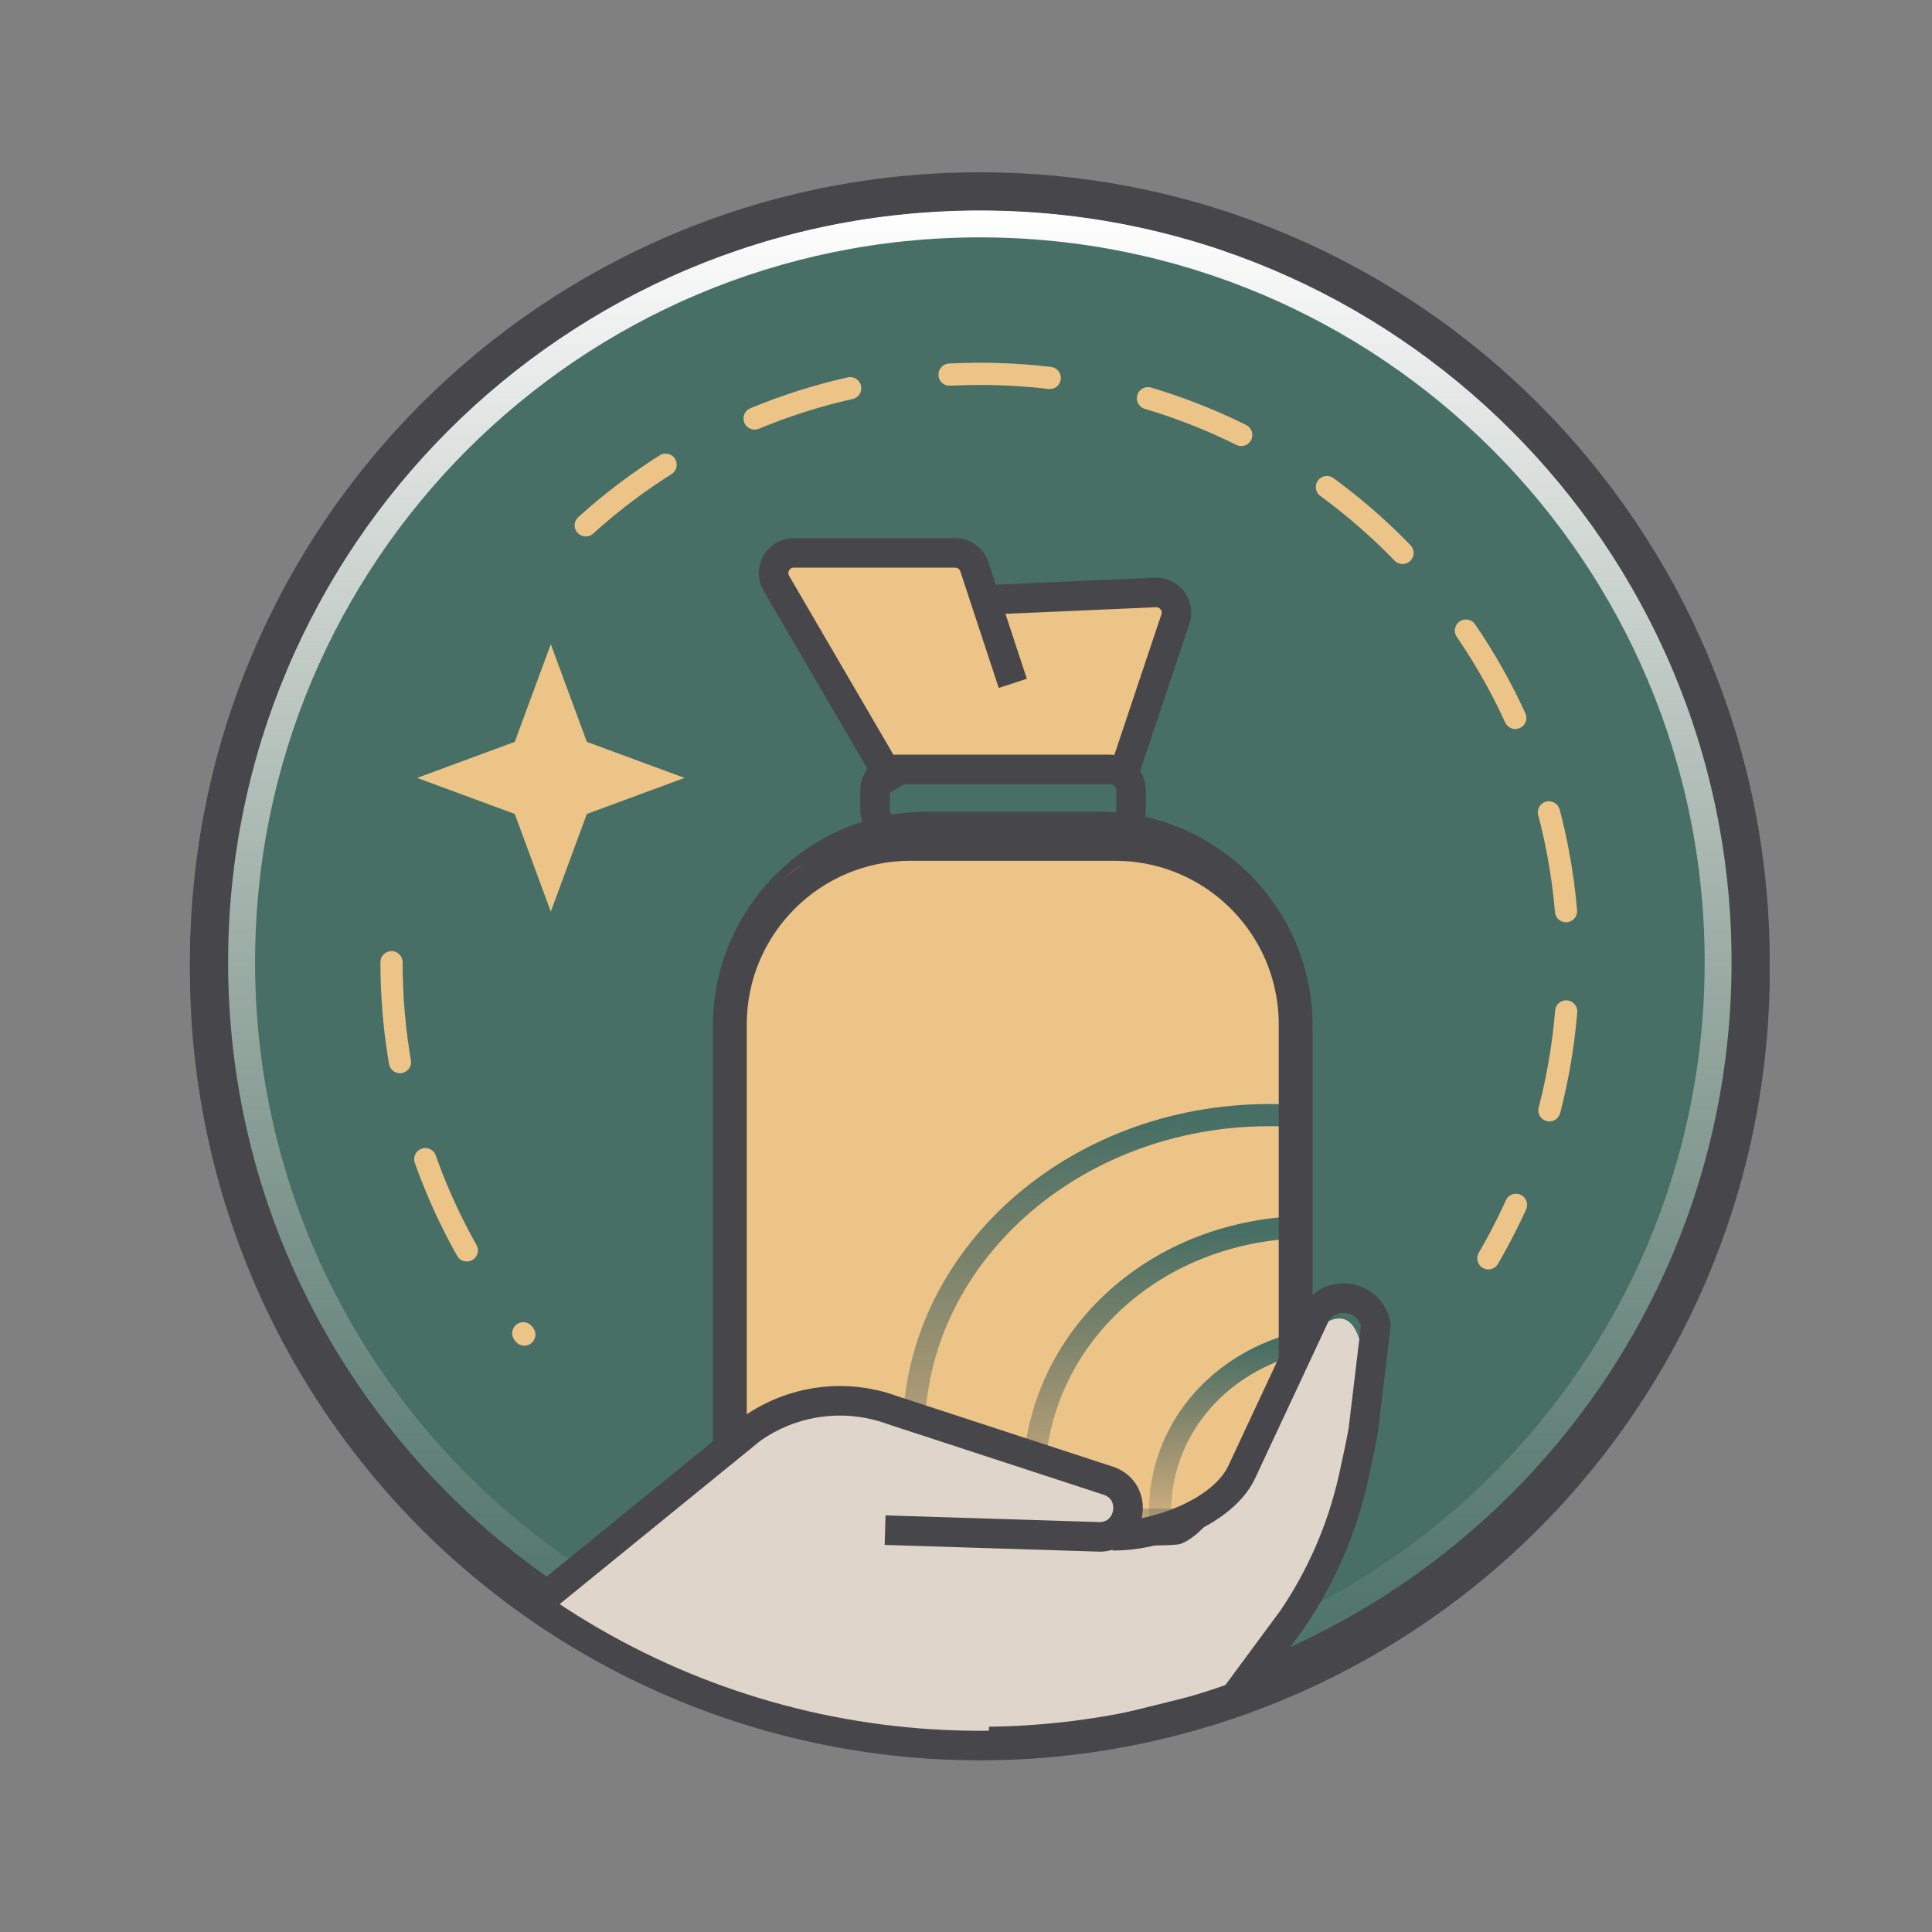 <svg width="56" height="56" viewBox="0 0 56 56" fill="none" xmlns="http://www.w3.org/2000/svg">
<rect x="0" y="0" width="56" height="56" fill="#808080" stroke="none"/>
<g clip-path="url(#clip0_4890_4483)">
<path d="M28.401 50.231C40.74 50.231 50.743 40.228 50.743 27.889C50.743 15.55 40.74 5.547 28.401 5.547C16.062 5.547 6.059 15.55 6.059 27.889C6.059 40.228 16.062 50.231 28.401 50.231Z" fill="#476F65"/>
<path d="M28.401 6.452C40.241 6.452 49.839 16.049 49.839 27.889C49.839 39.728 40.241 49.326 28.401 49.326C16.562 49.326 6.965 39.728 6.965 27.889C6.965 16.049 16.562 6.452 28.401 6.452Z" stroke="url(#paint0_linear_4890_4483)" stroke-width="0.857"/>
<path d="M11.348 27.89C11.348 31.985 12.791 35.744 15.198 38.684M16.978 15.227C20.001 12.498 24.007 10.836 28.402 10.836C35.294 10.836 41.232 14.925 43.921 20.809C44.906 22.966 45.456 25.364 45.456 27.89C45.456 31.019 44.612 33.952 43.141 36.473" stroke="#EDC488" stroke-width="0.643" stroke-linecap="round" stroke-dasharray="2.91 2.91"/>
<path d="M28.401 50.231C40.74 50.231 50.743 40.228 50.743 27.889C50.743 15.55 40.74 5.547 28.401 5.547C16.062 5.547 6.059 15.55 6.059 27.889C6.059 40.228 16.062 50.231 28.401 50.231Z" stroke="#47474B" stroke-width="1.106"/>
<path d="M25.364 22.548L22.213 16.025L28.049 15.9L28.487 17.172L34.1 17.299L32.785 22.32L25.364 22.548Z" fill="#EDC488"/>
<path d="M26.875 24.08H31.835C34.957 24.08 37.493 26.615 37.493 29.739V44.026H21.217V29.739C21.217 26.616 23.752 24.08 26.875 24.08Z" stroke="#47474B" stroke-width="1.106"/>
<path d="M21.456 43.83V28.525C21.456 28.525 21.729 24.702 24.649 24.702H33.59C33.59 24.702 37.283 26.297 37.444 28.551C37.604 30.805 37.492 44.127 37.492 44.127L21.456 43.83Z" fill="#EDC488"/>
<path d="M32.176 22.303H25.974C25.637 22.303 25.364 22.576 25.364 22.913V23.471C25.364 23.808 25.637 24.081 25.974 24.081H32.176C32.513 24.081 32.785 23.808 32.785 23.471V22.913C32.785 22.576 32.513 22.303 32.176 22.303Z" stroke="#47474B" stroke-width="0.857"/>
<path d="M25.979 22.868L22.503 16.908C22.275 16.516 22.557 16.025 23.009 16.025H27.685C27.939 16.025 28.163 16.188 28.243 16.429L29.356 19.807" stroke="#47474B" stroke-width="0.857"/>
<path d="M28.859 17.376L33.487 17.173C33.893 17.155 34.194 17.546 34.073 17.934L32.523 22.566" stroke="#47474B" stroke-width="0.857"/>
<path d="M37.493 32.872V44.05H26.756C26.507 43.257 26.483 42.419 26.483 41.554C26.483 36.456 31.102 32.322 36.799 32.322C37.018 32.322 37.236 32.328 37.452 32.34C37.479 32.514 37.492 32.691 37.492 32.872H37.493Z" stroke="url(#paint1_linear_4890_4483)" stroke-width="0.643"/>
<path d="M37.493 35.578V44.05H30.051C29.994 43.699 29.964 43.339 29.964 42.972C29.964 39.038 33.167 35.821 37.493 35.578Z" stroke="url(#paint2_linear_4890_4483)" stroke-width="0.643"/>
<path d="M37.493 38.968V44.127H33.634C33.627 44.026 33.624 43.925 33.624 43.824C33.624 41.545 35.188 39.617 37.493 38.968Z" stroke="url(#paint3_linear_4890_4483)" stroke-width="0.643"/>
<path d="M37.493 29.695V44.468H21.217V29.695C21.217 26.839 23.533 24.522 26.39 24.522H32.322C34.941 24.522 37.104 26.468 37.446 28.992C37.477 29.222 37.493 29.457 37.493 29.694V29.695Z" stroke="#47474B" stroke-width="0.857"/>
<path d="M15.155 46.803L21.455 41.547C22.299 40.828 23.918 40.333 24.98 40.649L32.552 43.48C32.909 43.489 31.502 44.862 31.804 44.823C32.148 44.777 33.947 44.833 34.217 44.752C35.836 44.16 37.668 38.855 38.217 38.467C38.767 38.077 39.223 38.07 39.448 38.985L39.182 43.032C39.088 44.461 38.559 45.826 37.666 46.945L36.227 48.747L28.148 50.746L21.169 49.46L15.154 46.803H15.155Z" fill="#E0D5CB"/>
<path d="M28.669 50.478C40.886 50.327 50.743 40.156 50.743 27.902C50.743 15.649 40.734 5.547 28.388 5.547C16.042 5.547 6.031 15.556 6.031 27.903C6.031 35.036 9.371 41.387 14.571 45.481C14.95 45.779 15.339 46.065 15.736 46.339L21.779 41.422C22.971 40.577 24.502 40.371 25.874 40.875L32.148 42.927C33.001 43.239 32.814 44.497 31.908 44.548L25.655 44.352" stroke="#47474B" stroke-width="0.857"/>
<path d="M32.255 44.513C33.529 44.535 35.452 43.824 35.992 42.668L38.12 38.115C38.553 37.333 39.732 37.534 39.88 38.417L39.519 41.422C39.501 41.582 39.375 42.185 39.223 42.866C38.897 44.32 38.299 45.7 37.461 46.933L35.691 49.328" stroke="#47474B" stroke-width="0.857"/>
<path d="M15.965 18.672L17.01 21.503L19.841 22.548L17.01 23.593L15.965 26.424L14.921 23.593L12.09 22.548L14.921 21.503L15.965 18.672Z" fill="#EDC488"/>
</g>
<circle cx="28.401" cy="28.129" r="22.467" stroke="#47474B" stroke-width="0.857"/>
<defs>
<linearGradient id="paint0_linear_4890_4483" x1="28.402" y1="6.023" x2="28.402" y2="49.755" gradientUnits="userSpaceOnUse">
<stop stop-color="white"/>
<stop offset="1" stop-color="#E0D5CB" stop-opacity="0"/>
</linearGradient>
<linearGradient id="paint1_linear_4890_4483" x1="32.91" y1="28.871" x2="33.275" y2="46.464" gradientUnits="userSpaceOnUse">
<stop offset="0.207" stop-color="#476F65"/>
<stop offset="1" stop-color="#5B5B56" stop-opacity="0"/>
</linearGradient>
<linearGradient id="paint2_linear_4890_4483" x1="34.359" y1="33.085" x2="34.638" y2="45.793" gradientUnits="userSpaceOnUse">
<stop offset="0.207" stop-color="#476F65"/>
<stop offset="1" stop-color="#5B5B56" stop-opacity="0"/>
</linearGradient>
<linearGradient id="paint3_linear_4890_4483" x1="35.883" y1="37.451" x2="36.083" y2="45.186" gradientUnits="userSpaceOnUse">
<stop offset="0.207" stop-color="#476F65"/>
<stop offset="1" stop-color="#5B5B56" stop-opacity="0"/>
</linearGradient>
<clipPath id="clip0_4890_4483">
<rect width="45.819" height="46.271" fill="white" transform="translate(5.479 4.993)"/>
</clipPath>
</defs>
</svg>

